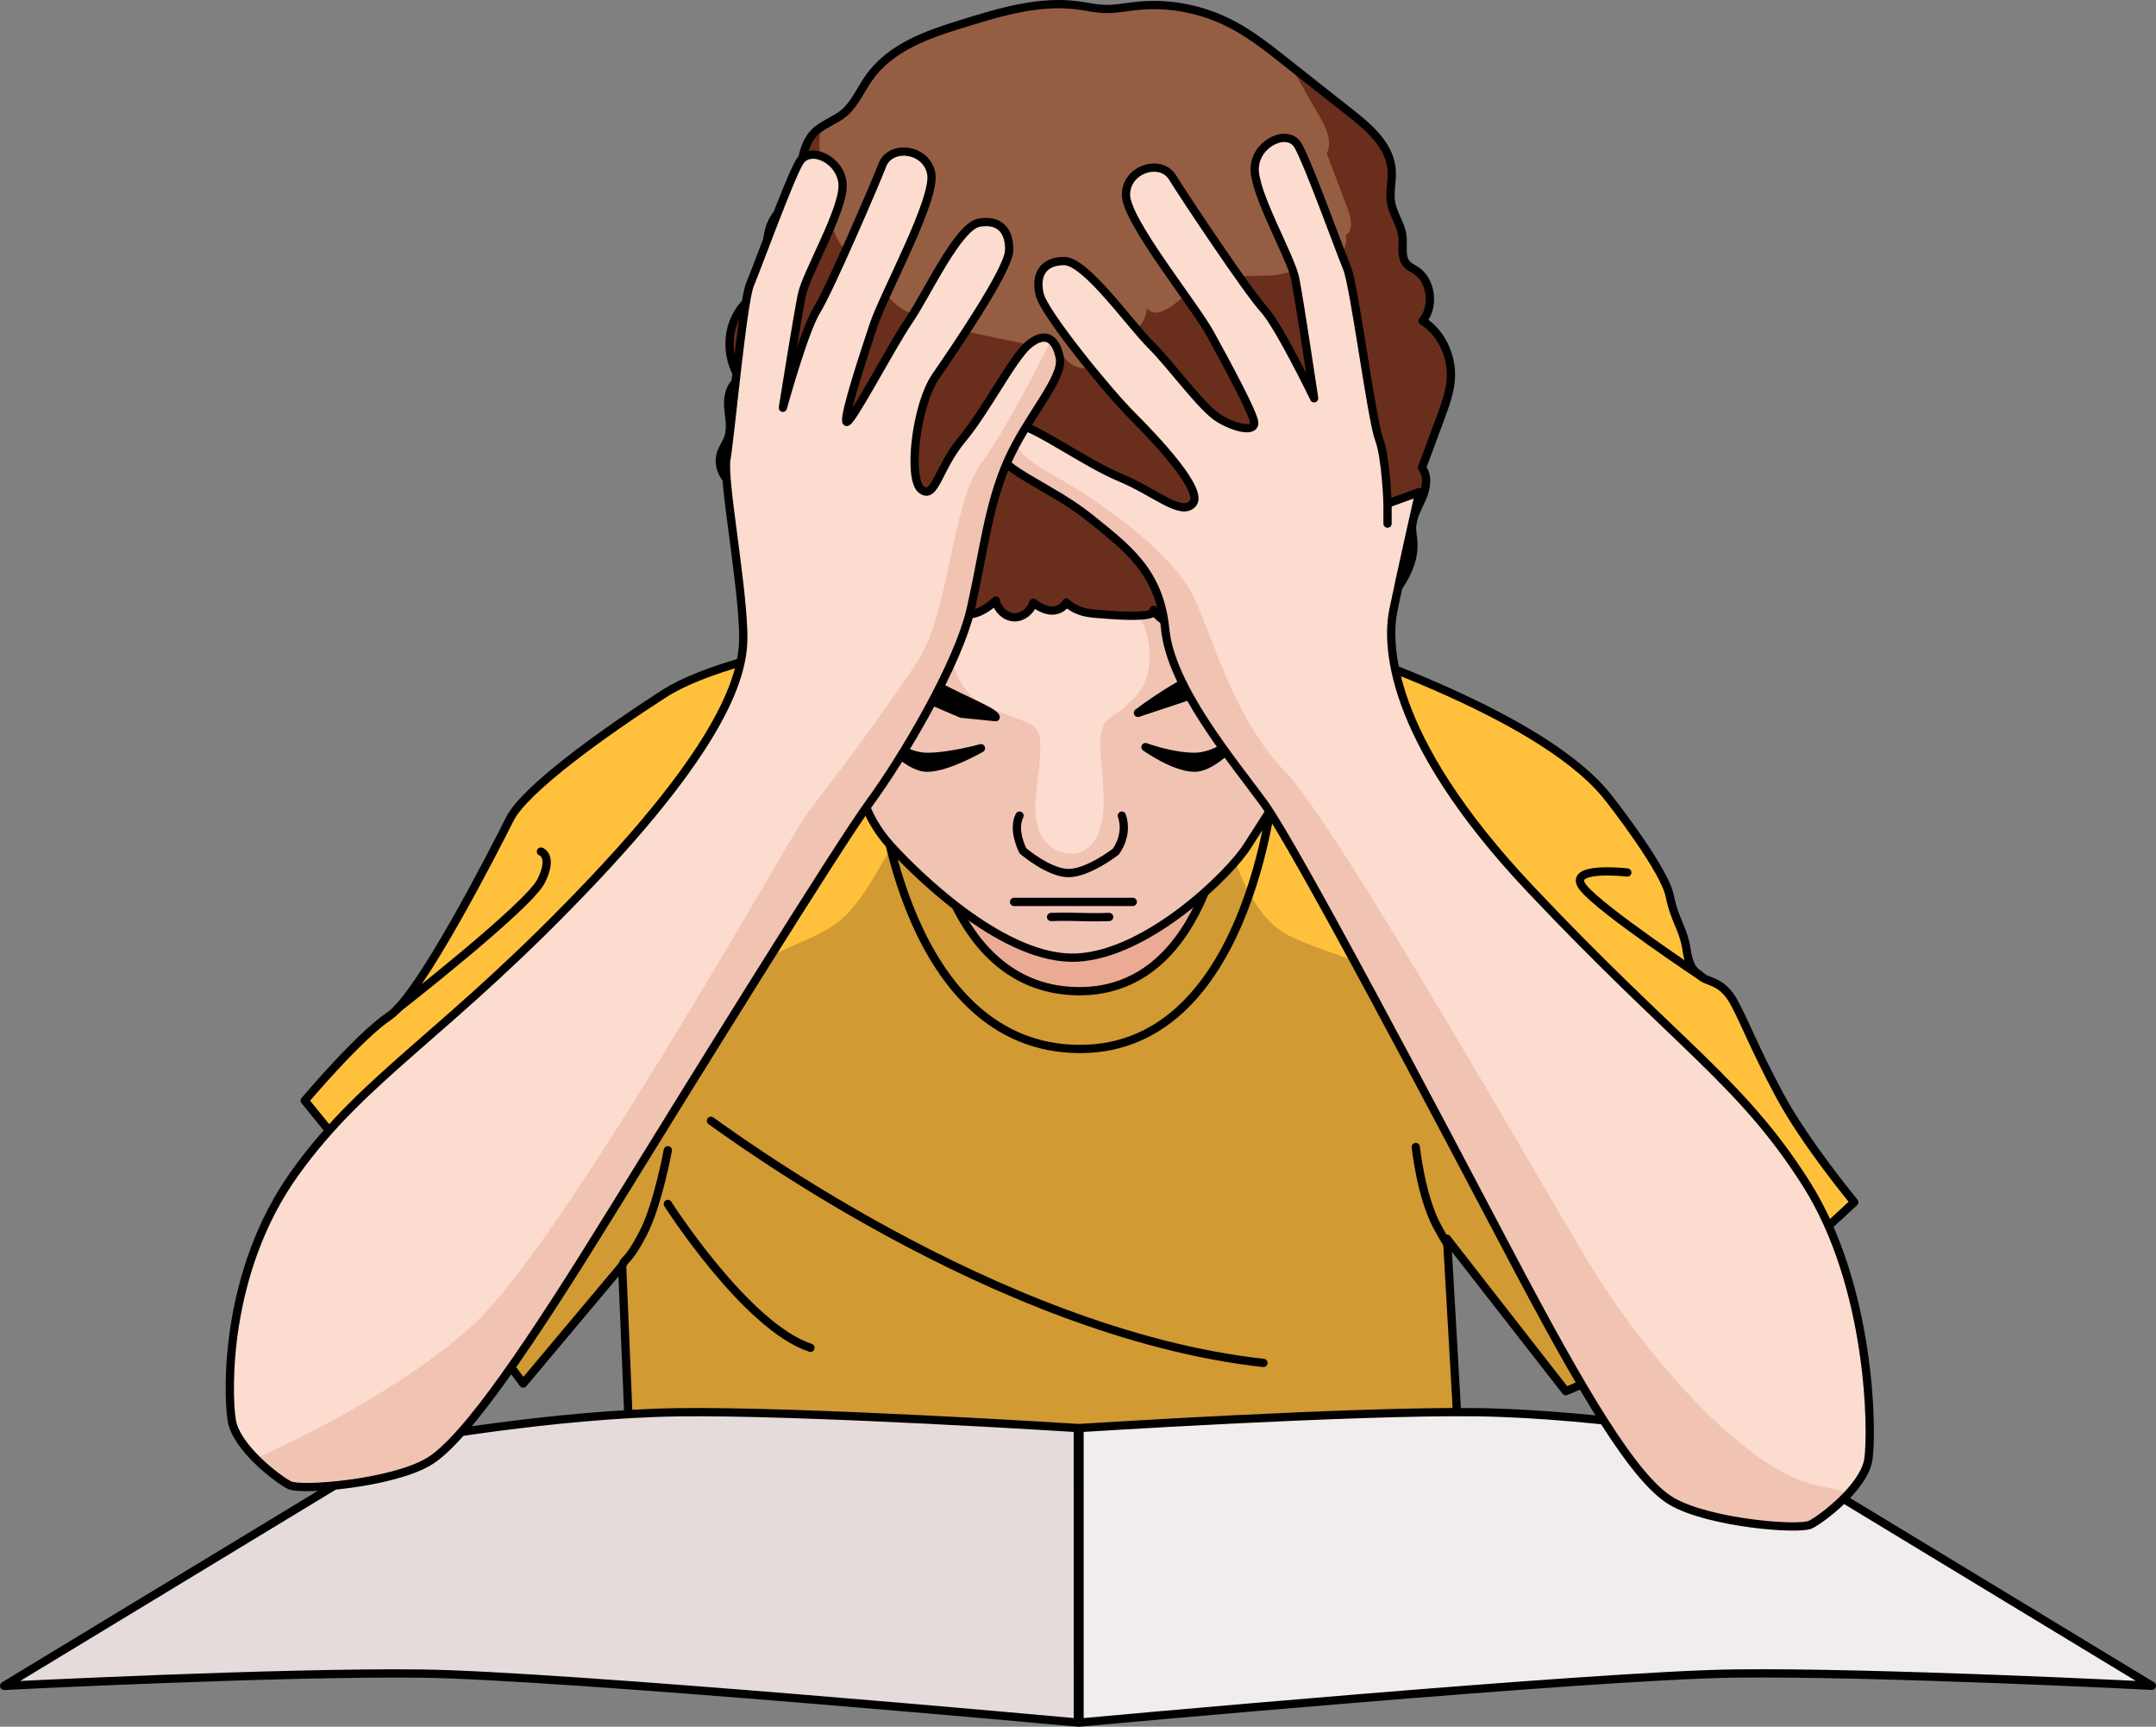 <?xml version="1.0" encoding="utf-8"?>
<!-- Generator: Adobe Illustrator 22.0.0, SVG Export Plug-In . SVG Version: 6.00 Build 0)  -->
<svg version="1.1" id="Layer_1" xmlns="http://www.w3.org/2000/svg" xmlns:xlink="http://www.w3.org/1999/xlink" x="0px" y="0px"
	 width="260.902px" height="208.893px" viewBox="0 0 260.902 208.893" enable-background="new 0 0 260.902 208.893"
	 xml:space="preserve">
<rect x="0" y="0" width="260.902" height="208.893" fill="#808080" stroke="none"/>
<g>
	<path id="changecolor_9_" fill="#FFC13B" d="M117.165,74.846c-0.162,0.539-27.234,2.91-36.844,9.105
		c-7.029,4.531-16.803,11.471-18.648,15.171c-1.844,3.7-10.86,21.324-14.549,23.783s-10.246,10.247-10.246,10.247l10.657,13.115
		l15.78,21.107l11.969-14.259l1.009,24.069l100.316-1.209l-1.497-26.094l14.369,18.42l18.717-7.902l16.189-14.96
		c0,0-5.943-7.172-9.017-12.91c-3.074-5.738-4.099-8.607-5.534-11.271c-1.435-2.664-3.279-2.459-3.894-3.074
		c-0.615-0.615-1.435-0.615-1.845-3.279s-1.435-3.484-2.05-6.558c-0.615-3.074-6.83-11.151-7.788-12.295
		c-8.51-10.17-33.51-17.929-36.994-19.363C153.783,75.255,117.165,74.846,117.165,74.846z"/>
	<path opacity="0.2" fill="#1D0015" d="M200.076,163.829c-2.684-3.56-5.981-6.649-8.854-10.075
		c-5.37-6.406-9.164-13.901-13.291-21.119c-2.103-3.676-4.293-7.315-6.832-10.711c-0.844-1.129-1.837-2.876-3.063-3.65
		c-3.589-2.264-8.208-3.178-11.994-5.05c-3.706-1.833-5.772-6.531-7.006-10.284c-1.166-3.548-1.746-7.547-4.428-10.147
		c-3.041-2.948-7.762-3.106-11.992-2.881c-7.546,0.401-15.683,1.753-20.904,7.215c-3.649,3.818-5.327,9.02-8.769,12.984
		c-3.484,4.011-9.103,3.998-12.732,8.01c-1.226,1.356-2.063,3.013-2.828,4.673c-1.592,3.454-2.392,6.005-5.142,8.573
		c-2.985,2.787-5.707,5.948-8.415,9c-5.449,6.141-10.578,12.567-15.358,19.243l1.486-7.13c-1.468,1.454-2.978,3.011-4.275,4.678
		l7.638,10.216l11.969-14.259l1.009,24.069l100.316-1.209l-1.497-26.094l14.369,18.42L200.076,163.829z"/>
	<path fill="none" stroke="#000000" stroke-linecap="round" stroke-linejoin="round" stroke-miterlimit="10" d="M86.037,135.598
		c0.862,0.517,34.118,25.672,66.857,29.289"/>
	<path fill="none" stroke="#000000" stroke-linecap="round" stroke-linejoin="round" stroke-miterlimit="10" d="M80.815,145.651
		c0,0,9.46,14.831,17.254,17.403"/>
	<path fill="#EBAA93" stroke="#000000" stroke-linecap="round" stroke-linejoin="round" stroke-miterlimit="10" d="M112.344,98.605
		c0,0,2.293,21.311,18.288,21.31s17.864-22.875,17.864-22.875L112.344,98.605z"/>
	<path fill="none" stroke="#000000" stroke-linecap="round" stroke-linejoin="round" stroke-miterlimit="10" d="M106.487,95.63
		c0,0,3.037,31.275,24.215,31.274c21.178-0.001,23.652-33.571,23.652-33.571L106.487,95.63z"/>
	<path fill="none" stroke="#000000" stroke-linecap="round" stroke-linejoin="round" stroke-miterlimit="10" d="M117.165,74.846
		c-0.162,0.539-27.234,2.91-36.844,9.105c-7.029,4.531-16.803,11.471-18.648,15.171c-1.844,3.7-10.86,21.324-14.549,23.783
		s-10.246,10.247-10.246,10.247l10.657,13.115l15.78,21.107l11.969-14.259l1.009,24.069l100.316-1.209l-1.497-26.094l14.369,18.42
		l18.717-7.902l16.189-14.96c0,0-5.943-7.172-9.017-12.91c-3.074-5.738-4.099-8.607-5.534-11.271
		c-1.435-2.664-3.279-2.459-3.894-3.074c-0.615-0.615-1.435-0.615-1.845-3.279s-1.435-3.484-2.05-6.558
		c-0.615-3.074-6.83-11.151-7.788-12.295c-8.51-10.17-33.51-17.929-36.994-19.363C153.783,75.255,117.165,74.846,117.165,74.846z"/>
	<path fill="none" stroke="#000000" stroke-linecap="round" stroke-linejoin="round" stroke-miterlimit="10" d="M205.943,118.184
		c0,0-12.195-8.094-14.358-10.798c-2.163-2.704,5.339-1.835,5.339-1.835"/>
	<path fill="none" stroke="#000000" stroke-linecap="round" stroke-linejoin="round" stroke-miterlimit="10" d="M48.14,121.997
		c0,0,15.755-12.307,17.32-15.371c1.565-3.065,0-3.605,0-3.605"/>
	<path fill="none" stroke="#000000" stroke-linecap="round" stroke-linejoin="round" stroke-miterlimit="10" d="M175.113,149.881
		c0,0,0.805,2.205-1.183-1.483c-1.989-3.689-2.604-9.631-2.604-9.631"/>
	<path fill="none" stroke="#000000" stroke-linecap="round" stroke-linejoin="round" stroke-miterlimit="10" d="M75.285,153.115
		c0.41-1.025,0.632-0.304,2.476-3.788c1.844-3.484,3.054-10.172,3.054-10.172"/>
	<g>
		<path fill="#FCDCCE" d="M103.992,94.457c0,0,0.179,3.898,3.814,7.891c3.636,3.992,13.993,13.945,22.554,13.498
			s18.476-10.131,20.588-13.5c2.112-3.369,9.024-13.847,9.769-15.336s1.935-18.015,1.935-18.015l-1.044-28.139l-37.222-10.569
			l-20.397,3.277l-7.89,19.505l3.723,25.013L103.992,94.457z"/>
		<path fill="#F1C3B3" d="M122.744,86.796c-1.477-0.558-3.001-1.111-4.309-1.941c-2.683-1.703-3.735-5.276-3.186-8.406
			s2.42-5.873,4.528-8.251l-3.138-3.787c-5.804-1.961-12.402-1.438-17.824,1.413c-0.258,0.135-0.498,0.3-0.75,0.446l1.758,11.809
			l4.17,16.377c0,0,0.179,3.898,3.815,7.891c3.636,3.993,13.993,13.945,22.554,13.498c8.561-0.447,18.476-10.131,20.588-13.5
			c2.112-3.369,9.024-13.847,9.769-15.336c0.744-1.489,1.935-18.015,1.935-18.015l-0.433-11.67
			c-8.333,0.922-16.609,2.367-24.759,4.332c-1.789,0.431-3.589,0.894-5.231,1.724c-0.305,0.154-0.623,0.34-0.77,0.649
			c-0.225,0.473,0.033,1.027,0.304,1.475c1.984,3.285,4.488,6.089,6.316,9.485c1.388,2.578,1.598,6.848-0.572,9.145
			c-0.449,0.475-0.964,0.888-1.387,1.386c-0.859,1.01-2.187,1.009-2.708,2.491c-0.335,0.954-0.281,1.995-0.223,3.005
			c0.164,2.869,0.661,5.566,0.127,8.442c-0.289,1.558-1.15,3.173-2.656,3.662c-0.414,0.134-0.855,0.175-1.289,0.146
			c-1.027-0.069-2.022-0.54-2.725-1.292c-0.846-0.904-1.244-2.155-1.336-3.39c-0.191-2.574,0.559-5.188,0.559-7.78
			c0.054-0.983,0.063-2.091-0.624-2.797c-0.341-0.35-0.806-0.544-1.259-0.729C123.58,87.114,123.164,86.955,122.744,86.796z"/>
		<path stroke="#000000" stroke-linecap="round" stroke-linejoin="round" stroke-miterlimit="10" d="M118.709,90.517
			c0,0-3.722,1.048-6.51,1.048c-2.788,0-5.539-2.488-5.539-2.488s3.088,3.798,5.539,3.798
			C114.649,92.874,118.709,90.517,118.709,90.517z"/>
		<path stroke="#000000" stroke-linecap="round" stroke-linejoin="round" stroke-miterlimit="10" d="M138.619,90.385
			c0,0,3.147,1.179,5.936,1.178c2.788,0,5.538-2.489,5.538-2.489s-3.088,3.798-5.538,3.798S138.619,90.385,138.619,90.385z"/>
		<path fill="none" stroke="#000000" stroke-linecap="round" stroke-linejoin="round" stroke-miterlimit="10" d="M103.992,94.457
			c0,0,0.179,3.898,3.814,7.891c3.636,3.992,13.993,13.945,22.554,13.498s18.476-10.131,20.588-13.5
			c2.112-3.369,9.024-13.847,9.769-15.336s1.935-18.015,1.935-18.015l-1.044-28.139l-37.222-10.569l-20.397,3.277l-7.89,19.505
			l3.723,25.013L103.992,94.457z"/>
		<path fill="#955E43" d="M89.358,58.773c-1.551-0.247-2.649-2.271-2.12-3.909c0.23-0.712,0.699-1.305,0.926-2.018
			c0.384-1.208,0.02-2.531-0.048-3.81c-0.068-1.279,0.394-2.839,1.529-3.073c-1.368-1.879-1.742-4.588-0.944-6.836
			c0.798-2.248,2.736-3.945,4.891-4.282c-0.786-3.036-1.446-6.715,0.504-9.014c0.399-0.47,0.884-0.843,1.274-1.322
			c1.817-2.235,1.115-6.097,2.994-8.268c1.033-1.193,2.612-1.577,3.795-2.583c1.265-1.076,1.965-2.757,2.939-4.157
			c2.648-3.806,7.114-5.314,11.285-6.609c4.609-1.431,9.364-2.876,14.115-2.234c1.064,0.144,2.12,0.392,3.191,0.426
			c1.257,0.039,2.505-0.218,3.757-0.356c4.058-0.449,8.224,0.378,11.891,2.361c2.194,1.186,4.194,2.765,6.182,4.336
			c2.714,2.144,5.429,4.289,8.143,6.433c2.185,1.727,4.581,3.851,4.752,6.823c0.074,1.281-0.293,2.578-0.076,3.839
			c0.247,1.434,1.221,2.634,1.376,4.084c0.117,1.093-0.213,2.351,0.413,3.205c0.334,0.456,0.861,0.664,1.312,0.971
			c1.784,1.217,2.155,4.352,0.714,6.039c2.177,1.343,3.561,4.13,3.422,6.891c-0.083,1.651-0.657,3.216-1.224,4.745
			c-0.758,2.047-1.517,4.094-2.275,6.14c0.778,0.937,0.543,2.444,0.051,3.596c-0.491,1.152-1.202,2.254-1.251,3.527
			c-0.024,0.616,0.112,1.224,0.154,1.839c0.202,2.952-1.71,5.505-3.502,7.696c-0.788,0.963-1.61,1.954-2.686,2.47
			c-1.076,0.516-2.483,0.421-3.239-0.573c-0.41-0.538-0.581-1.264-1.001-1.792c-0.357-0.449-0.862-0.714-1.363-0.935
			c-1.804-0.796-3.759-1.169-5.698-1.086c-3.092,0.131-5.534,2.137-8.278,3.488c-1.921,0.946-4.632,0.986-5.649-1.056
			c0.543,1.09-5.019,0.64-5.291,0.615c-1.938-0.176-3.667-0.026-5.295-1.489c-0.377,0.717-1.195,1.036-1.94,0.959
			s-1.427-0.483-2.055-0.933c-0.334,1.064-1.342,1.816-2.355,1.759c-1.013-0.057-1.947-0.92-2.182-2.016
			c-3.512,3.228-5.642,1.113-9.084-0.516c-5.226-2.473-11.205-1.431-16.431-3.862c-1.867-0.869-4.324-1.546-5.409-3.573
			C89.301,64.208,88.22,58.592,89.358,58.773z"/>
		<path fill="#692F1C" d="M175.574,45.708c0.139-2.761-1.245-5.548-3.422-6.891c1.44-1.687,1.07-4.822-0.714-6.039
			c-0.451-0.307-0.978-0.516-1.312-0.971c-0.626-0.854-0.296-2.112-0.413-3.205c-0.155-1.45-1.129-2.65-1.376-4.084
			c-0.217-1.261,0.15-2.558,0.076-3.839c-0.172-2.972-2.567-5.097-4.752-6.823c-2.5-1.975-5-3.95-7.5-5.925
			c0.114,0.198,0.23,0.394,0.343,0.592c1.084,1.899,2.168,3.798,3.253,5.696c0.749,1.311,1.51,2.991,0.787,4.321
			c0.861,2.282,1.723,4.564,2.584,6.846c0.396,1.05,0.649,2.571-0.276,3.062c0.239,1.244-0.467,2.625-1.552,3.035
			s-2.402-0.208-2.895-1.356c-0.093,2.451-3.013,3.194-5.222,3.225c-1.461,0.02-2.922,0.041-4.383,0.061
			c-2.221,0.389-4.35,1.407-6.131,2.93c-1.176,1.006-2.966,2.2-3.897,0.917c-0.048,2.345-2.588,4.149-4.525,3.213
			c0.295,1.646-0.675,3.453-2.12,3.946c-1.445,0.494-3.162-0.394-3.751-1.94c-2.455-0.503-4.909-1.006-7.363-1.51
			c-3.164-0.649-6.341-1.301-9.387-2.449c-1.205-0.454-2.404-0.997-3.402-1.873c-1.452-1.276-2.391-3.248-2.523-5.3
			c-1.528,0.465-3.169-0.55-4.088-1.983c-0.919-1.433-1.273-3.206-1.606-4.925c-0.566-2.92-1.081-6.105-0.718-9.001
			c-0.334,0.23-0.651,0.486-0.925,0.804c-1.879,2.171-1.177,6.033-2.994,8.268c-0.39,0.479-0.875,0.852-1.274,1.322
			c-1.95,2.299-1.29,5.979-0.504,9.014c-2.154,0.337-4.093,2.035-4.891,4.282c-0.798,2.248-0.423,4.957,0.944,6.836
			c-1.135,0.233-1.597,1.793-1.529,3.073c0.068,1.279,0.433,2.602,0.049,3.81c-0.227,0.713-0.696,1.306-0.926,2.018
			c-0.529,1.638,0.569,3.662,2.12,3.909c-1.138-0.181-0.057,5.435,0.212,5.939c1.085,2.027,3.542,2.704,5.409,3.573
			c5.226,2.431,11.205,1.39,16.431,3.863c3.442,1.628,5.572,3.743,9.084,0.516c0.235,1.096,1.169,1.958,2.182,2.016
			c1.013,0.057,2.021-0.695,2.355-1.759c0.628,0.45,1.311,0.856,2.055,0.933c0.744,0.077,1.563-0.242,1.94-0.959
			c1.628,1.463,3.356,1.313,5.295,1.489c0.271,0.025,5.834,0.475,5.291-0.615c1.017,2.041,3.729,2.001,5.649,1.056
			c2.744-1.351,5.186-3.357,8.278-3.488c1.94-0.082,3.894,0.29,5.698,1.086c0.501,0.221,1.006,0.487,1.363,0.935
			c0.42,0.528,0.592,1.254,1.001,1.792c0.756,0.994,2.163,1.089,3.239,0.573c1.076-0.516,1.898-1.507,2.686-2.47
			c1.793-2.191,3.704-4.744,3.502-7.696c-0.042-0.615-0.178-1.223-0.154-1.839c0.049-1.273,0.76-2.376,1.251-3.527
			c0.491-1.152,0.727-2.659-0.051-3.596c0.758-2.047,1.517-4.094,2.275-6.14C174.917,48.923,175.491,47.358,175.574,45.708z"/>
		<path fill="none" stroke="#000000" stroke-linecap="round" stroke-linejoin="round" stroke-miterlimit="10" d="M89.358,58.773
			c-1.551-0.247-2.649-2.271-2.12-3.909c0.23-0.712,0.699-1.305,0.926-2.018c0.384-1.208,0.02-2.531-0.048-3.81
			c-0.068-1.279,0.394-2.839,1.529-3.073c-1.368-1.879-1.742-4.588-0.944-6.836c0.798-2.248,2.736-3.945,4.891-4.282
			c-0.786-3.036-1.446-6.715,0.504-9.014c0.399-0.47,0.884-0.843,1.274-1.322c1.817-2.235,1.115-6.097,2.994-8.268
			c1.033-1.193,2.612-1.577,3.795-2.583c1.265-1.076,1.965-2.757,2.939-4.157c2.648-3.806,7.114-5.314,11.285-6.609
			c4.609-1.431,9.364-2.876,14.115-2.234c1.064,0.144,2.12,0.392,3.191,0.426c1.257,0.039,2.505-0.218,3.757-0.356
			c4.058-0.449,8.224,0.378,11.891,2.361c2.194,1.186,4.194,2.765,6.182,4.336c2.714,2.144,5.429,4.289,8.143,6.433
			c2.185,1.727,4.581,3.851,4.752,6.823c0.074,1.281-0.293,2.578-0.076,3.839c0.247,1.434,1.221,2.634,1.376,4.084
			c0.117,1.093-0.213,2.351,0.413,3.205c0.334,0.456,0.861,0.664,1.312,0.971c1.784,1.217,2.155,4.352,0.714,6.039
			c2.177,1.343,3.561,4.13,3.422,6.891c-0.083,1.651-0.657,3.216-1.224,4.745c-0.758,2.047-1.517,4.094-2.275,6.14
			c0.778,0.937,0.543,2.444,0.051,3.596c-0.491,1.152-1.202,2.254-1.251,3.527c-0.024,0.616,0.112,1.224,0.154,1.839
			c0.202,2.952-1.71,5.505-3.502,7.696c-0.788,0.963-1.61,1.954-2.686,2.47c-1.076,0.516-2.483,0.421-3.239-0.573
			c-0.41-0.538-0.581-1.264-1.001-1.792c-0.357-0.449-0.862-0.714-1.363-0.935c-1.804-0.796-3.759-1.169-5.698-1.086
			c-3.092,0.131-5.534,2.137-8.278,3.488c-1.921,0.946-4.632,0.986-5.649-1.056c0.543,1.09-5.019,0.64-5.291,0.615
			c-1.938-0.176-3.667-0.026-5.295-1.489c-0.377,0.717-1.195,1.036-1.94,0.959s-1.427-0.483-2.055-0.933
			c-0.334,1.064-1.342,1.816-2.355,1.759c-1.013-0.057-1.947-0.92-2.182-2.016c-3.512,3.228-5.642,1.113-9.084-0.516
			c-5.226-2.473-11.205-1.431-16.431-3.862c-1.867-0.869-4.324-1.546-5.409-3.573C89.301,64.208,88.22,58.592,89.358,58.773z"/>
		<path stroke="#000000" stroke-linecap="round" stroke-linejoin="round" stroke-miterlimit="10" d="M137.705,86.242
			c0,0,5.543-4.293,9.821-5.444c4.278-1.151,7.154,0.084,7.154,0.084l-7.811,2.315L137.705,86.242z"/>
		<path stroke="#000000" stroke-linecap="round" stroke-linejoin="round" stroke-miterlimit="10" d="M120.49,86.758
			c-0.222-0.77-5.277-2.592-8.512-4.652s-7.259-0.726-7.259-0.726l11.623,4.963L120.49,86.758z"/>
		<path fill="none" stroke="#000000" stroke-linecap="round" stroke-linejoin="round" stroke-miterlimit="10" d="M123.371,98.675
			c-0.894,1.756,0.41,4.252,0.41,4.252s3.139,2.696,5.522,2.696c2.382,0,5.711-2.584,5.711-2.584s1.567-1.969,0.743-4.364"/>
		<path fill="none" stroke="#000000" stroke-linecap="round" stroke-linejoin="round" stroke-miterlimit="10" d="M122.715,109.112
			c0,0,7.645,0,14.367-0.001"/>
		<path fill="none" stroke="#000000" stroke-linecap="round" stroke-linejoin="round" stroke-miterlimit="10" d="M127.194,110.936
			c0,0,1.37-0.068,3.388,0s3.639,0,3.639,0"/>
	</g>
	<path fill="#E5DBDB" stroke="#000000" stroke-linecap="round" stroke-linejoin="round" stroke-miterlimit="10" d="M130.428,172.761
		l0.002,35.632c0,0-62.463-5.714-79.436-5.925S0.5,203.955,0.5,203.955l49.008-29.705c0,0,17.57-3.183,32.547-3.396
		S130.428,172.761,130.428,172.761z"/>
	<path fill="#F2EDED" stroke="#000000" stroke-linecap="round" stroke-linejoin="round" stroke-miterlimit="10" d="M130.635,172.761
		l0.002,35.632c0,0,62.298-5.72,79.271-5.933s50.494,1.483,50.494,1.483l-49.011-29.7c0,0-17.57-3.182-32.547-3.393
		C163.867,170.638,130.635,172.761,130.635,172.761z"/>
	<path fill="#FCDCCE" d="M141.006,76.13c-0.699-6.988-4.543-9.783-9.085-13.452c-4.542-3.669-10.657-5.765-11.356-8.21
		c-0.699-2.446,0.175-3.669,2.62-3.145c2.446,0.524,8.211,4.717,12.404,6.463c4.193,1.747,7.338,4.717,8.735,3.144
		c1.398-1.572-4.368-7.687-7.338-10.657c-2.97-2.97-10.658-12.403-11.182-14.674c-0.524-2.271,0.349-4.018,2.97-4.018
		c2.621,0,7.862,7.512,10.483,10.132c2.621,2.62,6.233,7.724,8.33,8.947s4.193,1.572,4.193,0.524c0-1.048-3.438-7.375-5.36-10.869
		c-1.922-3.494-10.192-13.626-10.163-16.771s4.222-4.368,5.62-2.097c1.398,2.271,9.085,13.801,11.007,15.897
		c1.922,2.096,6.141,10.839,6.141,10.839s-1.773-11.887-2.298-14.508c-0.524-2.621-5.067-10.372-4.892-13.397
		c0.175-3.025,4.018-4.772,5.241-2.676s5.067,12.753,5.941,14.849c0.874,2.096,2.971,18.299,3.844,20.592
		c0.874,2.294,1.049,7.884,1.049,7.884l3.843-1.398c0,0-2.445,10.832-3.144,14.326s-1.222,14.85,16.598,33.717
		s25.508,23.234,33.37,35.638s8.038,30.049,7.514,33.368s-5.59,7.163-6.988,7.862s-12.229-0.174-16.772-2.794
		s-10.832-13.277-19.568-29.873c-8.736-16.596-26.033-49.44-29.877-54.681C149.043,91.853,141.705,83.118,141.006,76.13z"/>
	<path fill="#F1C3B3" d="M123.185,51.323c-2.446-0.524-3.319,0.699-2.62,3.145c0.699,2.446,6.814,4.542,11.356,8.21
		c4.542,3.669,8.386,6.464,9.085,13.452c0.699,6.988,8.037,15.723,11.881,20.964c3.844,5.241,21.141,38.084,29.877,54.681
		c8.736,16.596,15.026,27.253,19.568,29.873c4.542,2.62,15.374,3.493,16.772,2.794c0.817-0.409,2.885-1.894,4.569-3.719
		c-0.839-0.363-1.809-0.653-2.956-0.83c-9.694-1.491-22.407-17.184-28.244-26.783s-30.741-53.431-36.966-59.776
		c-6.226-6.345-8.755-16.416-11.151-21.28c-2.395-4.864-10.251-10.894-17.164-14.727C120.278,53.493,123.185,51.323,123.185,51.323z
		"/>
	<path fill="none" stroke="#000000" stroke-linecap="round" stroke-linejoin="round" stroke-miterlimit="10" d="M141.006,76.13
		c-0.699-6.988-4.543-9.783-9.085-13.452c-4.542-3.669-10.657-5.765-11.356-8.21c-0.699-2.446,0.175-3.669,2.62-3.145
		c2.446,0.524,8.211,4.717,12.404,6.463c4.193,1.747,7.338,4.717,8.735,3.144c1.398-1.572-4.368-7.687-7.338-10.657
		c-2.97-2.97-10.658-12.403-11.182-14.674c-0.524-2.271,0.349-4.018,2.97-4.018c2.621,0,7.862,7.512,10.483,10.132
		c2.621,2.62,6.233,7.724,8.33,8.947s4.193,1.572,4.193,0.524c0-1.048-3.438-7.375-5.36-10.869
		c-1.922-3.494-10.192-13.626-10.163-16.771s4.222-4.368,5.62-2.097c1.398,2.271,9.085,13.801,11.007,15.897
		c1.922,2.096,6.141,10.839,6.141,10.839s-1.773-11.887-2.298-14.508c-0.524-2.621-5.067-10.372-4.892-13.397
		c0.175-3.025,4.018-4.772,5.241-2.676s5.067,12.753,5.941,14.849c0.874,2.096,2.971,18.299,3.844,20.592
		c0.874,2.294,1.049,7.884,1.049,7.884l3.843-1.398c0,0-2.445,10.832-3.144,14.326s-1.222,14.85,16.598,33.717
		s25.508,23.234,33.37,35.638s8.038,30.049,7.514,33.368s-5.59,7.163-6.988,7.862s-12.229-0.174-16.772-2.794
		s-10.832-13.277-19.568-29.873c-8.736-16.596-26.033-49.44-29.877-54.681C149.043,91.853,141.705,83.118,141.006,76.13z"/>
	<path fill="#FCDCCE" d="M117.497,73.574c1.541-6.852,2.096-12.433,4.443-17.779s6.813-10.019,6.309-12.513
		c-0.504-2.493-1.842-3.178-3.773-1.588s-5.123,7.964-8.043,11.443s-3.281,7.379-4.939,6.084
		c-1.658-1.295-0.648-10.233,1.738-13.689c2.386-3.456,8.776-12.842,8.882-15.17s-1.067-3.89-3.645-3.417
		c-2.578,0.472-6.38,8.805-8.485,11.855c-2.106,3.05-7.391,13.209-7.58,12.178c-0.189-1.031,2.053-7.873,3.314-11.657
		c1.261-3.783,7.57-15.24,6.975-18.328s-4.94-3.536-5.905-1.05c-0.966,2.486-6.45,15.212-7.963,17.621
		c-1.513,2.408-4.087,11.768-4.087,11.768s1.758-11.017,2.291-13.636c0.533-2.619,5.101-10.356,4.936-13.381
		s-4.002-4.785-5.232-2.693s-5.109,12.736-5.989,14.83s-2.392,18.66-2.838,21.074c-0.446,2.413,1.804,14.192,2.03,20.786
		c0.123,3.561-0.218,11.171-18.036,30.04s-27.68,23.647-36.228,35.589c-8.548,11.942-8.154,26.55-7.63,29.869
		c0.524,3.319,5.591,7.163,6.989,7.861s12.229-0.175,16.771-2.796s12.611-14.687,22.458-30.649s27.146-43.889,30.989-49.13
		C109.092,91.855,115.956,80.426,117.497,73.574z"/>
	<path fill="#F1C3B3" d="M128.249,43.282c-0.212-1.047-0.578-1.754-1.066-2.128c-0.083,0.171-4.839,9.934-8.475,14.948
		c-3.668,5.058-3.741,18.133-7.859,24.207c-7.965,11.748-11.302,15.394-13.636,18.811c-2.334,3.417-29.282,51.533-40.062,61.261
		c-8.736,7.883-21.632,14.025-26.21,16.071c1.58,1.591,3.349,2.848,4.09,3.219c1.398,0.699,12.229-0.175,16.771-2.796
		c4.542-2.621,12.611-14.687,22.458-30.649c9.847-15.962,27.146-43.889,30.989-49.13c3.843-5.241,10.707-16.67,12.248-23.522
		c1.541-6.852,2.096-12.433,4.443-17.779C124.287,50.448,128.753,45.775,128.249,43.282z"/>
	<path fill="none" stroke="#000000" stroke-linecap="round" stroke-linejoin="round" stroke-miterlimit="10" d="M117.497,73.574
		c1.541-6.852,2.096-12.433,4.443-17.779s6.813-10.019,6.309-12.513c-0.504-2.493-1.842-3.178-3.773-1.588
		s-5.123,7.964-8.043,11.443s-3.281,7.379-4.939,6.084c-1.658-1.295-0.648-10.233,1.738-13.689
		c2.386-3.456,8.776-12.842,8.882-15.17s-1.067-3.89-3.645-3.417c-2.578,0.472-6.38,8.805-8.485,11.855
		c-2.106,3.05-7.391,13.209-7.58,12.178c-0.189-1.031,2.053-7.873,3.314-11.657c1.261-3.783,7.57-15.24,6.975-18.328
		s-4.94-3.536-5.905-1.05c-0.966,2.486-6.45,15.212-7.963,17.621c-1.513,2.408-4.087,11.768-4.087,11.768s1.758-11.017,2.291-13.636
		c0.533-2.619,5.101-10.356,4.936-13.381s-4.002-4.785-5.232-2.693s-5.109,12.736-5.989,14.83s-2.392,18.66-2.838,21.074
		c-0.446,2.413,1.804,14.192,2.03,20.786c0.123,3.561-0.218,11.171-18.036,30.04s-27.68,23.647-36.228,35.589
		c-8.548,11.942-8.154,26.55-7.63,29.869c0.524,3.319,5.591,7.163,6.989,7.861s12.229-0.175,16.771-2.796
		s12.611-14.687,22.458-30.649s27.146-43.889,30.989-49.13C109.092,91.855,115.956,80.426,117.497,73.574z"/>
	
		<line fill="none" stroke="#000000" stroke-linecap="round" stroke-linejoin="round" stroke-miterlimit="10" x1="167.909" y1="60.929" x2="167.909" y2="63.345"/>
</g>
</svg>
